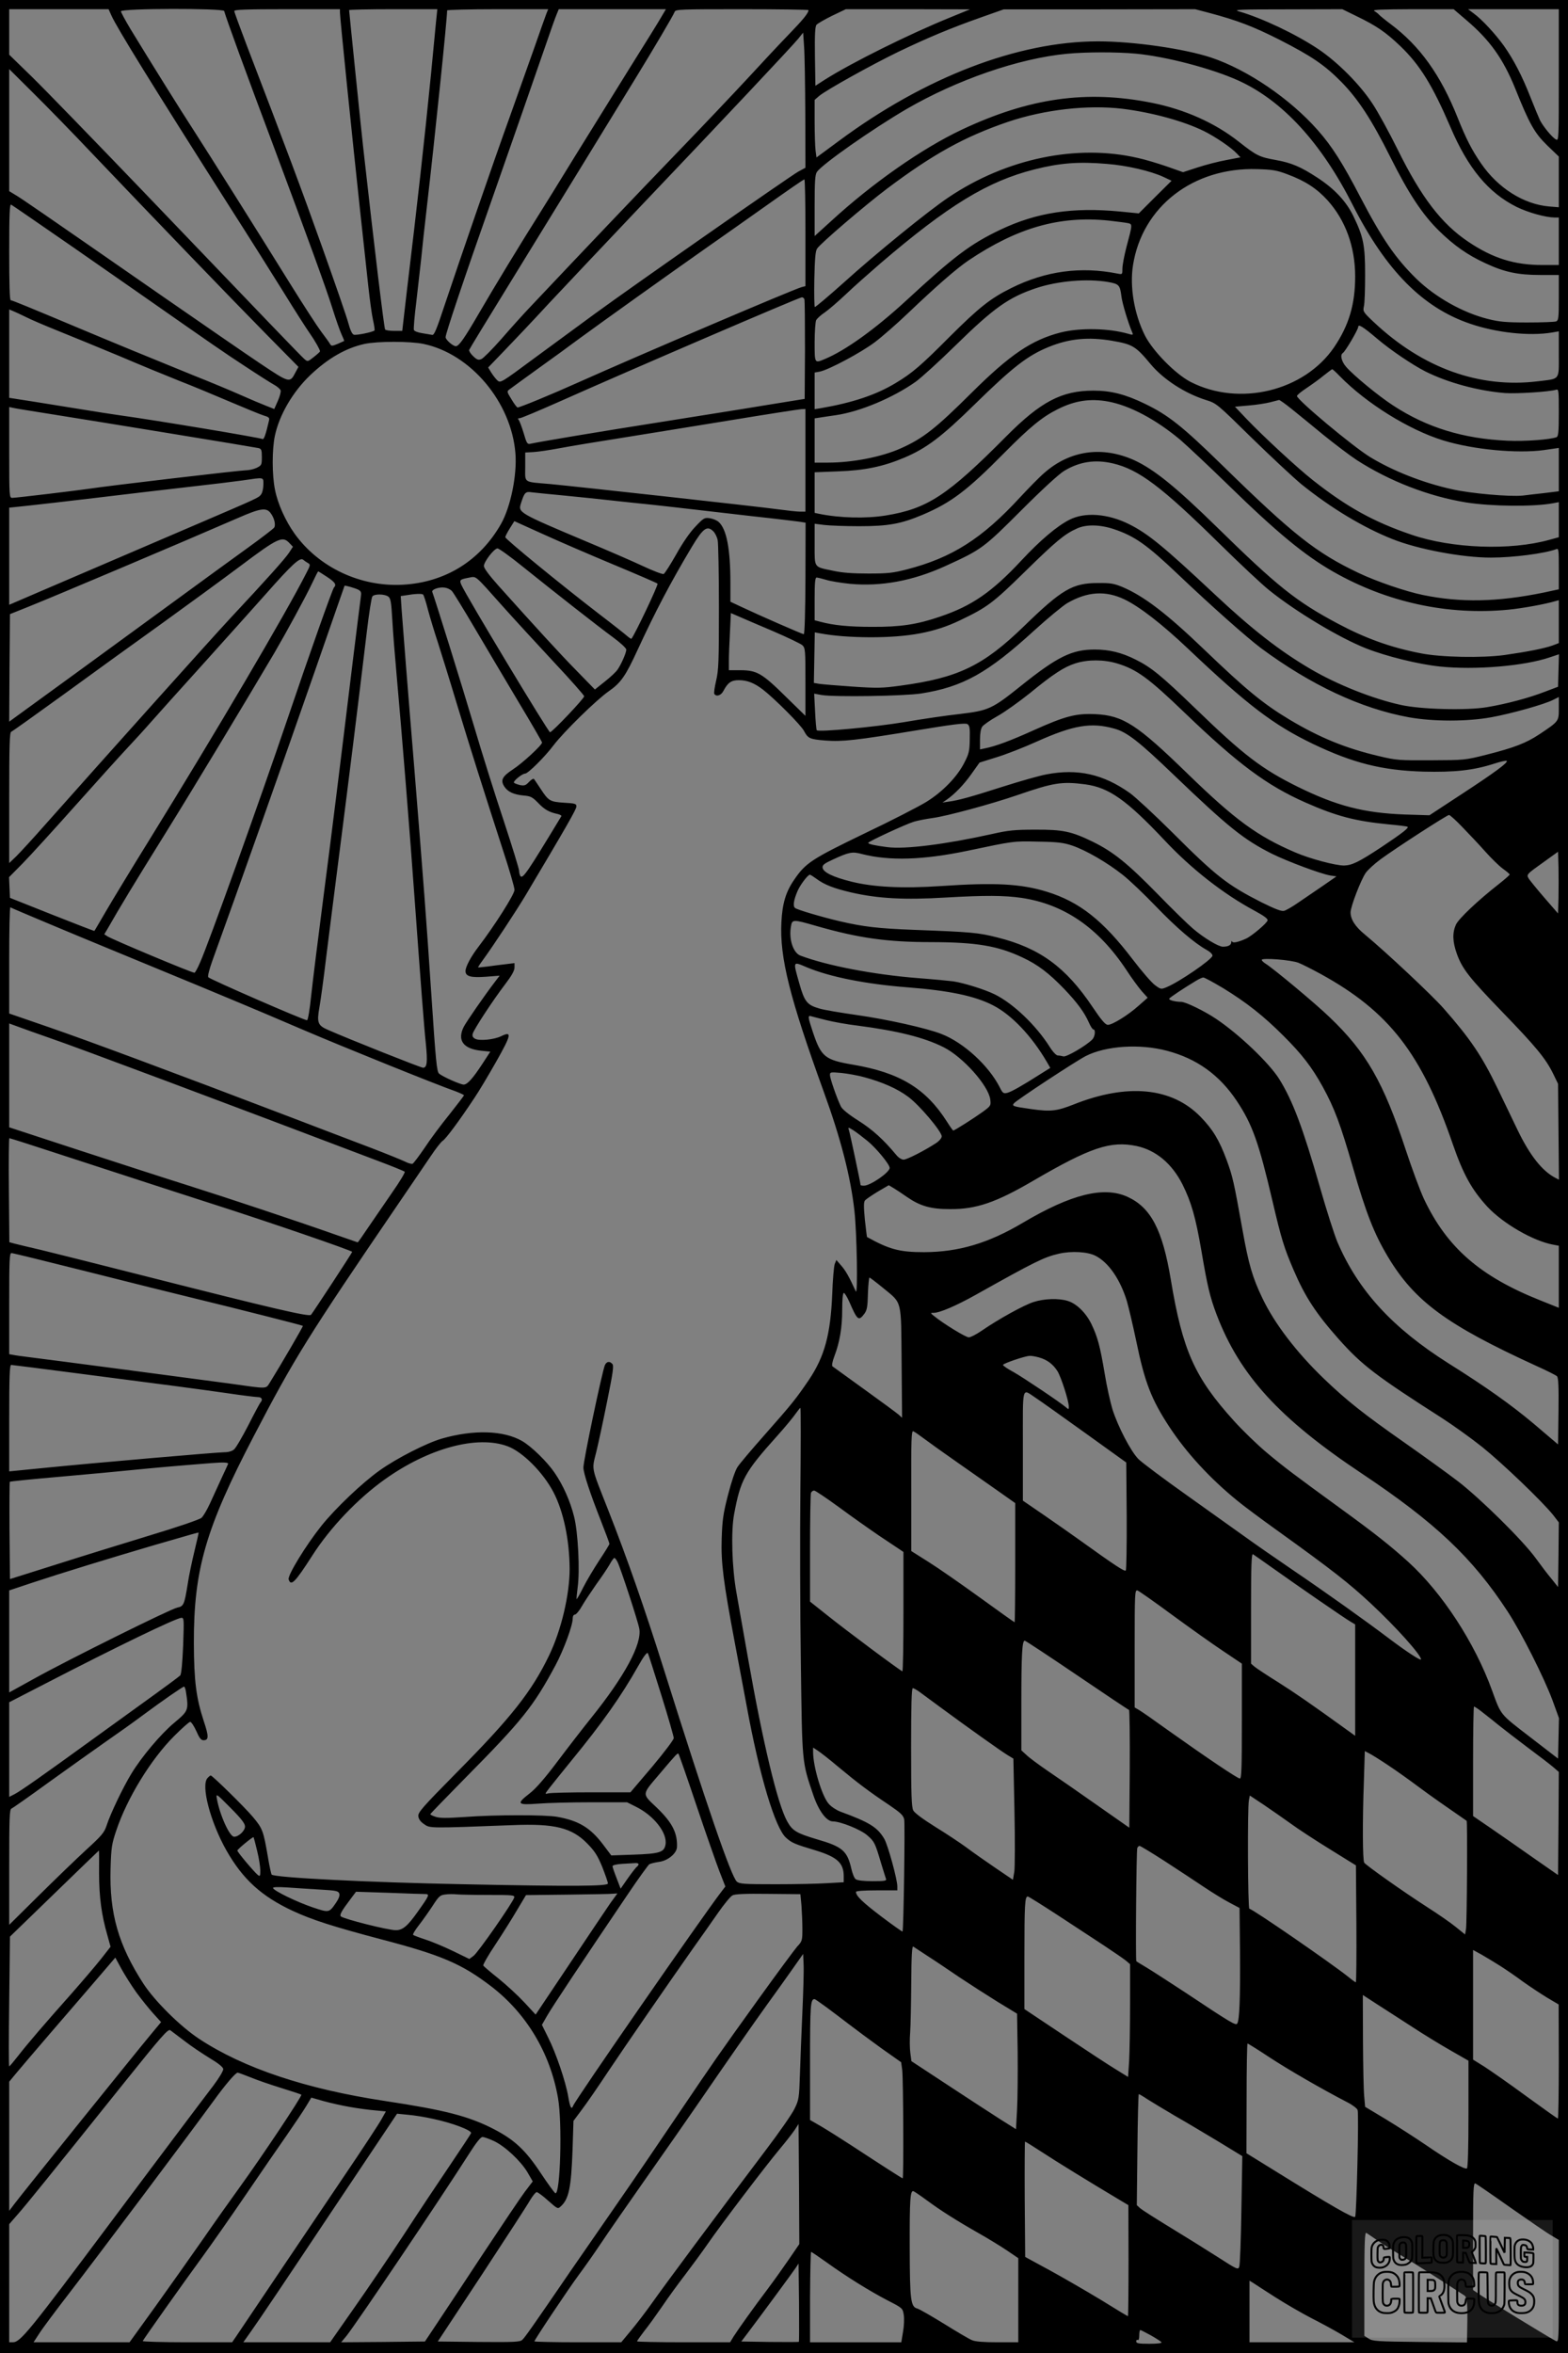 <?xml version="1.0" encoding="UTF-8"?>
<svg xmlns="http://www.w3.org/2000/svg" version="1.0" width="1024pt" height="1536pt" viewBox="0 0 1024 1536" preserveAspectRatio="xMidYMid meet">
  <rect x="0" y="0" width="1024" height="1536" fill="#808080" stroke="none"/>
  <g transform="translate(0.00 0.00) scale(1)">
    <g transform="translate(0,1536) scale(0.1,-0.1)" fill="#000000" stroke="none">
      <path d="M0 7683 l0 -7678 5120 -3 5120 -4 0 7681 0 7681 -5120 0 -5120 0 0 -7677z m728 7575 c35 -79 268 -456 775 -1253 116 -181 272 -429 348 -551 75 -122 153 -243 172 -270 32 -45 67 -107 67 -118 0 -2 -18 -19 -40 -36 -40 -32 -41 -32 -62 -14 -24 21 -241 247 -1062 1104 -314 327 -637 660 -718 739 l-148 144 0 149 0 148 325 0 324 0 19 -42z m736 30 c14 -51 134 -380 325 -889 230 -616 340 -919 381 -1049 23 -74 51 -153 61 -174 10 -22 18 -40 16 -42 -1 -1 -20 -9 -42 -19 -37 -15 -41 -15 -50 0 -5 10 -32 46 -58 81 -27 36 -115 172 -196 302 -196 316 -543 867 -643 1022 -77 118 -266 421 -405 649 -34 57 -63 110 -63 117 0 20 669 21 674 2z m756 -10 c0 -32 83 -843 130 -1278 22 -201 47 -432 56 -515 9 -82 22 -179 30 -214 8 -35 12 -66 10 -68 -10 -11 -119 -33 -135 -28 -11 3 -23 28 -35 72 -9 37 -87 261 -171 497 -138 387 -232 638 -494 1321 -44 116 -81 216 -81 223 0 9 76 12 345 12 l345 0 0 -22z m627 -65 c-41 -444 -87 -877 -142 -1348 -37 -308 -69 -584 -72 -612 l-6 -53 -53 0 c-29 0 -55 4 -59 9 -7 13 -68 514 -144 1196 -11 96 -91 880 -91 889 0 3 129 6 288 6 l288 0 -9 -87z m722 60 c-6 -16 -42 -116 -79 -223 -38 -107 -110 -310 -160 -450 -107 -296 -327 -935 -425 -1228 -55 -166 -70 -202 -83 -198 -10 2 -39 7 -65 11 -27 4 -51 13 -54 21 -3 7 4 91 16 186 11 95 25 218 31 273 5 55 23 219 40 365 51 443 130 1206 130 1262 0 4 148 8 330 8 l330 0 -11 -27z m752 -20 c-15 -27 -106 -174 -203 -328 -96 -154 -259 -417 -363 -585 -103 -168 -209 -339 -235 -380 -108 -170 -300 -486 -392 -645 -96 -165 -131 -215 -151 -215 -19 0 -67 42 -67 59 0 23 119 378 305 906 155 444 261 746 352 1010 30 88 61 175 69 193 l13 32 350 0 350 0 -28 -47z m959 41 c0 -19 -35 -62 -129 -159 -58 -60 -179 -189 -267 -285 -89 -96 -302 -321 -475 -500 -268 -278 -564 -589 -941 -988 -48 -50 -135 -147 -194 -215 -59 -67 -118 -126 -130 -131 -20 -8 -29 -5 -54 19 -17 16 -28 34 -26 41 2 6 120 200 262 430 279 453 673 1096 825 1344 119 194 246 409 255 433 6 16 36 17 440 17 239 0 434 -3 434 -6z m925 -48 c-266 -108 -641 -294 -818 -406 l-62 -40 -3 191 c-2 144 1 195 10 207 7 8 53 35 102 59 l90 43 405 0 406 -1 -130 -53z m1695 29 c180 -48 285 -88 455 -174 210 -107 297 -166 407 -278 109 -112 196 -245 317 -487 120 -240 210 -376 319 -483 97 -95 186 -158 304 -212 122 -57 211 -76 356 -76 l122 0 0 -148 c0 -131 -2 -148 -17 -155 -10 -4 -94 -7 -188 -7 -142 0 -184 4 -259 23 -163 41 -341 141 -465 261 -138 135 -225 262 -368 536 -114 219 -184 330 -277 435 -182 206 -458 394 -696 474 -175 58 -507 106 -739 106 -524 0 -1132 -234 -1694 -651 l-145 -107 -6 46 c-3 24 -6 109 -6 188 l0 142 30 26 c47 39 338 201 515 287 192 92 339 154 540 225 l150 53 625 0 625 1 95 -25z m958 -20 c132 -64 192 -105 288 -197 127 -122 209 -255 326 -527 115 -270 248 -430 433 -522 76 -37 187 -68 248 -69 l27 0 0 -155 0 -155 -107 0 c-184 0 -323 44 -483 151 -175 117 -308 290 -462 602 -55 111 -129 247 -166 302 -83 126 -226 269 -352 354 -148 99 -368 203 -520 247 -39 11 4 13 316 13 l360 1 92 -45z m719 -27 c153 -130 239 -251 318 -445 93 -232 126 -291 209 -372 l76 -73 0 -165 0 -166 -62 5 c-167 14 -335 120 -445 280 -61 88 -99 163 -153 298 -112 281 -247 470 -440 614 -36 27 -69 54 -75 61 -5 6 -19 17 -30 23 -15 9 42 11 249 12 l269 0 84 -72z m603 -358 c0 -423 0 -431 -19 -420 -24 12 -83 84 -104 125 -8 17 -36 84 -62 150 -55 140 -109 244 -173 335 -56 78 -143 172 -196 211 l-39 29 296 0 297 0 0 -430z m-4921 -255 l1 -350 -48 -26 c-59 -34 -1067 -737 -1323 -924 -105 -77 -288 -211 -406 -298 -209 -155 -215 -158 -234 -141 -11 10 -29 33 -41 52 l-20 33 103 107 c57 59 190 199 294 312 105 112 375 398 600 635 541 568 985 1040 1027 1091 l33 41 6 -91 c4 -50 7 -248 8 -441z m2156 395 c202 -19 498 -97 673 -176 288 -131 541 -406 747 -814 216 -425 456 -668 765 -773 171 -59 387 -82 533 -58 l47 8 0 -149 c0 -173 11 -159 -136 -177 -384 -47 -753 86 -1072 386 -70 66 -72 70 -65 103 5 19 8 112 8 205 0 195 -11 248 -76 383 -47 97 -123 179 -237 253 -107 70 -168 96 -268 114 -111 20 -127 28 -244 120 -156 123 -353 211 -569 254 -425 85 -799 32 -1239 -175 -259 -122 -584 -349 -854 -597 l-108 -98 0 198 c0 163 3 203 15 221 37 52 361 279 585 410 329 191 733 331 1048 361 127 12 321 12 447 1z m-6820 -645 c418 -439 931 -971 1142 -1185 l212 -215 -20 -37 c-36 -70 -38 -69 -231 60 -96 64 -375 257 -621 427 -833 578 -932 646 -974 671 l-43 26 0 399 0 398 158 -157 c87 -86 257 -260 377 -387z m6735 285 c194 -24 402 -81 535 -147 77 -39 177 -107 213 -146 l23 -24 -93 -18 c-51 -9 -135 -31 -187 -48 l-95 -31 -105 37 c-58 20 -144 46 -191 56 -398 92 -857 -3 -1235 -257 -133 -89 -474 -366 -684 -556 -102 -91 -187 -163 -190 -160 -3 3 -5 85 -3 182 3 131 7 183 18 199 22 34 313 283 459 393 300 225 505 338 786 434 239 81 522 113 749 86z m-100 -360 c128 -10 283 -46 366 -84 l55 -26 -107 -106 -107 -107 -121 12 c-312 30 -547 -6 -784 -119 -195 -93 -301 -173 -614 -462 -202 -186 -397 -326 -532 -382 -67 -28 -66 -30 -66 110 0 69 5 134 10 144 6 11 31 34 57 51 26 18 87 71 137 118 50 48 152 138 226 202 443 379 700 536 1005 613 166 42 288 52 475 36z m1178 -68 c116 -43 192 -93 262 -170 117 -130 180 -303 180 -497 0 -182 -41 -319 -137 -461 -196 -288 -620 -390 -938 -227 -100 52 -246 201 -298 303 -70 140 -100 317 -78 458 60 383 393 641 811 628 99 -3 127 -7 198 -34z m-3148 -381 l0 -349 -24 -6 c-48 -12 -1061 -444 -1461 -623 -176 -79 -380 -163 -395 -163 -4 0 -22 23 -39 52 -31 50 -32 53 -14 66 10 8 92 67 183 133 91 65 215 155 275 200 164 120 593 426 815 582 107 75 296 208 420 296 124 88 228 160 233 160 4 1 7 -156 7 -348z m-5065 100 c150 -103 377 -260 715 -496 492 -344 551 -385 695 -479 77 -51 159 -103 182 -116 23 -12 43 -30 46 -39 2 -9 -6 -40 -19 -69 l-23 -52 -53 21 c-29 11 -102 42 -163 69 -60 27 -204 87 -320 133 -232 94 -555 227 -740 305 -310 130 -435 182 -445 182 -7 0 -10 107 -10 316 0 249 3 314 13 308 6 -4 62 -41 122 -83z m7045 -21 c52 -6 108 -13 123 -16 34 -7 34 -4 -7 -158 -14 -54 -26 -117 -26 -139 0 -39 0 -39 -32 -33 -240 48 -470 17 -693 -94 -136 -67 -211 -127 -400 -315 -191 -192 -247 -240 -355 -305 -129 -78 -282 -129 -492 -165 l-38 -6 0 119 0 120 33 6 c60 12 271 125 360 192 49 37 146 122 215 188 191 182 319 293 397 346 319 214 595 293 915 260z m-3 -401 c72 -13 77 -19 87 -97 6 -45 44 -172 71 -234 6 -15 3 -16 -27 -7 -128 37 -314 40 -440 9 -191 -49 -331 -144 -583 -394 -235 -234 -318 -299 -465 -364 -124 -55 -313 -92 -472 -92 l-88 0 0 145 0 144 33 5 c17 3 66 10 107 16 157 23 371 113 520 218 36 26 153 132 260 237 252 247 348 314 526 374 141 47 334 64 471 40z m-1984 -112 c3 -8 4 -157 4 -333 l-2 -318 -260 -42 c-143 -24 -449 -72 -680 -109 -389 -61 -800 -130 -852 -142 -19 -4 -24 3 -43 69 -12 40 -27 79 -32 86 -8 9 -6 12 6 12 9 0 123 48 254 106 478 213 1569 682 1588 683 7 1 14 -5 17 -12z m-5085 -116 c33 -17 127 -57 209 -90 82 -33 263 -107 402 -165 138 -59 316 -132 394 -163 78 -30 224 -91 325 -134 101 -43 201 -84 223 -91 34 -10 40 -15 36 -32 -21 -91 -33 -126 -42 -122 -31 11 -681 120 -940 156 -44 6 -145 22 -225 35 -80 13 -223 36 -317 51 l-173 27 0 288 0 289 24 -10 c13 -5 51 -23 84 -39z m8828 -144 c86 -73 227 -168 313 -212 146 -73 345 -127 521 -141 76 -5 287 8 333 22 16 5 17 -7 17 -149 0 -127 -3 -156 -15 -161 -44 -16 -203 -28 -320 -23 -289 13 -527 86 -747 230 -93 60 -256 194 -306 251 -31 35 -42 79 -23 91 16 9 101 154 101 171 0 21 33 0 126 -79z m-1731 -12 c132 -23 152 -35 250 -153 83 -99 223 -190 360 -233 70 -22 72 -24 300 -248 127 -124 273 -260 325 -303 194 -156 402 -281 593 -357 168 -67 456 -121 643 -121 147 0 352 27 427 55 16 7 17 -3 17 -128 l0 -134 -102 -22 c-301 -61 -538 -66 -786 -15 -112 23 -302 88 -418 143 -280 133 -429 251 -889 701 -262 256 -354 330 -510 405 -126 61 -220 85 -334 85 -208 0 -345 -72 -571 -300 -382 -385 -514 -471 -785 -515 -129 -21 -300 -17 -437 11 l-28 6 0 132 0 133 153 6 c173 6 295 31 434 90 143 61 241 134 458 347 249 244 347 320 486 376 133 54 258 66 414 39z m-4500 -20 c309 -64 575 -381 601 -715 11 -142 -31 -348 -94 -460 -137 -241 -365 -382 -642 -397 -277 -15 -548 113 -706 333 -60 84 -110 195 -128 286 -20 97 -20 262 -1 353 29 136 116 286 231 396 116 110 232 177 355 204 86 18 296 18 384 0z m5985 -211 c173 -177 451 -350 675 -419 195 -60 484 -87 658 -63 l97 14 0 -142 0 -141 -97 -12 c-54 -6 -116 -13 -138 -16 -84 -9 -344 14 -461 41 -191 42 -386 119 -536 210 -113 69 -478 374 -478 399 0 6 28 29 63 52 34 23 85 59 112 82 28 22 52 40 55 41 3 0 26 -21 50 -46z m-1514 -165 c142 -26 313 -117 473 -251 46 -40 186 -171 310 -292 319 -311 499 -460 688 -568 351 -200 747 -286 1143 -248 92 9 241 36 308 56 l22 6 0 -140 0 -140 -42 -16 c-54 -19 -159 -40 -313 -62 -146 -20 -415 -15 -545 11 -197 38 -361 97 -545 195 -272 145 -394 243 -790 631 -267 261 -407 374 -536 434 -209 95 -421 66 -589 -82 -31 -26 -101 -98 -157 -158 -249 -271 -446 -396 -741 -472 -93 -24 -126 -27 -252 -27 -101 0 -171 5 -229 18 -129 27 -121 15 -121 172 l0 135 63 -8 c34 -4 136 -8 227 -8 192 0 274 15 416 75 185 79 288 156 529 400 170 172 252 239 353 289 111 56 212 71 328 50z m1202 -51 c42 -34 136 -110 207 -169 72 -58 168 -131 215 -162 214 -138 470 -237 715 -277 167 -26 440 -29 568 -5 l37 7 0 -114 0 -115 -62 -17 c-254 -71 -635 -57 -899 33 -248 84 -423 181 -646 357 -106 84 -324 286 -433 400 l-75 79 90 8 c50 4 113 14 140 21 28 7 54 14 58 15 5 0 43 -27 85 -61z m-8088 -34 c273 -43 1306 -212 1338 -219 19 -5 22 -12 22 -59 0 -51 -2 -54 -34 -70 -19 -9 -51 -16 -71 -16 -37 0 -905 -102 -1020 -120 -80 -12 -481 -60 -505 -60 -19 0 -20 9 -20 296 l0 297 33 -7 c17 -4 133 -22 257 -42z m4910 -299 l0 -335 -35 0 c-19 0 -83 7 -142 15 -130 18 -1318 149 -1488 165 -182 16 -165 4 -165 113 l0 93 52 3 c28 1 108 13 177 26 69 13 257 44 416 69 160 26 479 77 710 115 231 38 432 69 448 70 l27 1 0 -335z m2008 -20 c169 -40 317 -151 697 -525 132 -130 278 -267 325 -304 174 -140 458 -310 630 -378 135 -53 346 -105 484 -119 228 -24 553 3 720 61 l57 19 -3 -106 -3 -106 -87 -33 c-104 -40 -245 -78 -375 -100 -132 -23 -438 -15 -568 15 -185 41 -416 134 -585 233 -203 119 -384 260 -628 489 -333 312 -434 395 -558 457 -138 69 -289 81 -390 29 -81 -41 -190 -133 -314 -266 -192 -206 -323 -296 -530 -366 -151 -52 -260 -68 -445 -67 -151 0 -251 10 -337 33 l-38 10 0 139 c0 105 3 140 13 140 6 0 35 -7 62 -15 28 -9 97 -20 155 -26 205 -19 411 19 624 116 237 108 249 117 497 365 140 140 246 237 280 257 100 60 202 75 317 48z m-5548 -138 c0 -23 -6 -52 -14 -63 -16 -23 -12 -21 -406 -190 -718 -308 -866 -371 -1047 -449 l-193 -83 0 317 0 317 123 13 c67 7 266 30 442 51 176 21 444 53 595 70 151 17 316 37 365 44 143 21 135 23 135 -27z m1966 -72 c93 -9 228 -23 299 -31 72 -8 195 -21 275 -29 80 -9 199 -22 265 -30 66 -8 242 -28 390 -45 149 -16 287 -33 308 -36 l38 -6 -1 -364 c-1 -217 -5 -364 -11 -364 -9 0 -295 125 -411 180 l-68 32 0 121 c0 224 -25 354 -77 400 -11 10 -37 21 -57 24 -35 5 -40 3 -94 -54 -36 -37 -83 -105 -126 -182 -38 -67 -75 -125 -82 -128 -7 -3 -68 20 -134 51 -66 31 -234 104 -373 162 -441 186 -444 188 -425 248 23 72 29 79 73 72 23 -3 118 -12 211 -21z m-1919 -114 c25 -32 36 -81 22 -97 -7 -8 -82 -66 -168 -128 -86 -62 -309 -224 -496 -361 -424 -310 -927 -676 -1006 -733 l-59 -43 2 351 3 351 120 48 c170 68 995 417 1370 580 146 64 184 69 212 32z m2243 -338 c151 -63 279 -118 284 -123 7 -7 -149 -334 -170 -359 -2 -3 -14 5 -27 16 -12 11 -94 76 -182 143 -255 196 -615 491 -615 503 0 7 14 33 30 59 l29 46 188 -85 c103 -47 312 -137 463 -200z m3264 233 c137 -46 216 -102 421 -297 220 -209 446 -409 540 -480 326 -241 653 -394 964 -451 161 -29 383 -29 541 0 132 24 345 84 402 113 l38 19 0 -74 c0 -85 1 -84 -128 -170 -86 -57 -164 -87 -346 -133 -139 -35 -143 -35 -361 -36 -208 -1 -226 0 -339 27 -218 51 -388 121 -584 238 -172 103 -285 196 -557 457 -247 237 -395 350 -537 410 -54 22 -77 26 -158 25 -165 0 -235 -41 -483 -282 -267 -259 -430 -337 -807 -388 -117 -16 -150 -17 -313 -6 -100 7 -198 15 -217 18 l-35 6 3 165 3 165 32 -6 c92 -17 197 -25 327 -26 255 0 423 31 588 110 180 86 216 113 427 320 200 196 257 244 338 280 60 28 151 26 241 -4z m-2615 -15 c11 -11 24 -37 28 -58 4 -21 8 -218 8 -438 0 -351 -2 -409 -18 -477 -10 -43 -16 -82 -12 -88 13 -20 45 -10 60 21 28 53 51 69 100 69 55 0 102 -19 158 -62 76 -59 249 -232 268 -270 25 -48 37 -54 139 -62 110 -9 204 2 593 66 242 40 322 50 335 41 14 -9 17 -25 15 -98 -1 -77 -5 -95 -35 -153 -46 -92 -142 -191 -249 -257 -49 -30 -231 -124 -406 -207 -341 -165 -382 -191 -456 -300 -55 -79 -78 -156 -84 -278 -12 -230 54 -493 276 -1105 112 -308 176 -556 201 -780 16 -145 23 -555 9 -525 -46 100 -67 136 -95 168 l-32 37 -11 -27 c-5 -15 -13 -102 -16 -195 -11 -264 -50 -408 -152 -560 -86 -126 -108 -154 -290 -360 -84 -95 -164 -189 -177 -210 -15 -23 -40 -97 -62 -183 -32 -124 -37 -165 -41 -285 -5 -157 11 -282 86 -680 23 -121 57 -305 77 -410 84 -459 187 -800 258 -862 37 -33 55 -41 192 -82 141 -43 184 -82 184 -169 l0 -39 -107 -6 c-58 -4 -211 -7 -338 -7 -207 0 -235 2 -253 17 -37 33 -199 503 -477 1387 -125 396 -238 721 -364 1041 -113 287 -107 256 -77 377 14 57 46 206 71 331 37 181 44 231 35 242 -18 22 -39 18 -50 -7 -19 -48 -140 -621 -140 -668 0 -36 43 -167 114 -347 31 -79 56 -146 56 -151 0 -4 -30 -53 -66 -107 -36 -55 -84 -135 -106 -179 -21 -43 -41 -76 -42 -75 -2 2 1 36 6 74 16 110 3 364 -23 465 -25 101 -72 206 -127 286 -48 71 -150 171 -212 207 -121 70 -317 76 -525 16 -100 -29 -294 -128 -405 -207 -114 -81 -288 -246 -381 -362 -102 -128 -222 -324 -214 -350 15 -47 41 -21 154 155 117 183 297 372 474 498 286 204 604 290 802 216 98 -36 232 -171 299 -299 66 -126 105 -313 106 -501 0 -168 -54 -399 -134 -565 -113 -235 -248 -406 -604 -765 -225 -228 -253 -260 -250 -285 2 -19 14 -36 38 -52 38 -27 32 -27 580 -6 272 11 384 -17 485 -120 49 -50 67 -78 98 -153 20 -51 37 -99 37 -108 0 -18 -223 -20 -946 -5 -619 12 -1231 43 -1250 63 -3 3 -15 56 -25 118 -29 168 -34 183 -99 260 -53 63 -263 269 -274 269 -3 0 -12 -7 -20 -16 -46 -45 17 -287 123 -474 107 -188 229 -299 433 -394 125 -58 261 -102 583 -187 389 -102 521 -159 712 -305 231 -177 386 -436 437 -729 29 -162 15 -633 -17 -622 -5 1 -49 61 -96 132 -100 151 -173 218 -309 288 -162 83 -317 123 -707 182 -516 78 -924 214 -1215 406 -123 81 -289 246 -363 359 -164 253 -223 460 -215 750 4 142 8 163 37 250 71 212 226 465 378 617 51 51 98 93 105 93 7 0 25 -27 40 -60 20 -46 31 -60 47 -60 35 0 35 25 2 124 -50 152 -64 262 -65 511 -1 479 77 748 391 1350 264 507 353 650 943 1515 85 124 180 265 213 313 32 48 67 93 78 100 20 12 106 127 206 278 28 41 92 148 143 238 100 177 105 202 33 167 -47 -23 -143 -32 -170 -17 -15 8 -20 17 -16 33 8 29 131 217 212 323 42 55 61 89 61 109 l0 29 -57 -7 c-32 -4 -85 -10 -118 -15 -33 -4 -61 -7 -63 -6 -1 1 12 22 30 46 72 99 218 321 280 424 269 452 332 562 332 580 1 18 -7 21 -80 25 -93 6 -102 12 -153 90 -20 30 -39 59 -43 64 -4 6 -18 -2 -33 -18 -21 -23 -31 -26 -58 -21 -17 4 -36 11 -40 15 -10 9 53 60 72 60 19 0 128 108 186 185 67 88 280 297 361 353 79 55 110 100 188 270 117 253 217 443 354 672 74 123 100 142 141 101z m-2769 -76 l23 -24 -26 -40 c-27 -40 -142 -169 -387 -431 -120 -129 -805 -893 -1202 -1340 -80 -91 -167 -185 -192 -210 l-46 -44 0 426 c0 344 3 427 13 431 8 3 162 113 343 244 181 132 466 338 634 458 168 121 402 292 521 381 245 184 274 197 319 149z m1520 -151 c213 -171 492 -390 593 -464 49 -36 87 -71 87 -81 0 -20 -32 -94 -57 -130 -10 -15 -47 -50 -83 -78 l-65 -52 -120 123 c-110 112 -268 285 -512 557 -58 65 -93 112 -93 126 0 28 67 115 89 115 9 0 82 -52 161 -116z m-1398 20 c16 -9 15 -14 -11 -64 -136 -268 -595 -1046 -1021 -1735 -119 -192 -249 -406 -289 -475 -40 -68 -73 -126 -75 -127 -1 -1 -126 47 -277 107 l-274 109 -3 68 -3 67 89 90 c49 50 203 219 343 376 140 157 290 323 334 370 44 47 114 123 155 170 41 47 197 220 345 384 149 165 332 370 408 455 175 198 226 245 247 227 8 -7 23 -17 32 -22z m124 -90 c53 -35 63 -51 45 -69 -10 -11 -159 -431 -306 -865 -182 -536 -514 -1462 -568 -1582 -16 -38 -33 -68 -37 -68 -19 0 -531 215 -567 237 l-22 14 22 37 c77 135 172 293 374 617 197 317 518 850 716 1185 78 134 202 361 245 452 20 43 38 78 40 78 2 0 28 -16 58 -36z m1149 -194 c76 -85 227 -249 334 -364 108 -115 196 -215 196 -221 0 -15 -209 -235 -223 -235 -11 0 -548 891 -579 962 -14 32 -10 36 49 47 51 9 32 25 223 -189z m-946 111 c20 -11 22 -18 17 -51 -3 -21 -26 -204 -51 -407 -93 -764 -136 -1112 -194 -1558 -33 -253 -68 -535 -78 -627 -10 -100 -22 -168 -28 -168 -21 0 -638 269 -645 281 -5 7 8 55 27 108 158 435 478 1340 673 1901 49 140 111 320 139 400 28 80 51 146 51 146 0 5 69 -15 89 -25z m612 -9 c9 -9 76 -118 149 -242 73 -124 202 -341 286 -482 85 -141 154 -261 154 -265 0 -17 -129 -136 -191 -176 -70 -46 -82 -71 -55 -112 22 -34 61 -52 125 -58 47 -4 58 -10 96 -49 41 -43 71 -60 128 -72 15 -4 26 -10 23 -14 -224 -370 -253 -413 -268 -390 -4 7 -8 22 -8 34 0 11 -45 158 -100 325 -56 167 -144 448 -196 624 -77 260 -253 823 -271 871 -6 16 46 34 82 28 16 -2 37 -12 46 -22z m-156 -123 c14 -52 43 -148 65 -214 21 -66 78 -248 125 -405 89 -294 169 -546 299 -948 42 -127 76 -245 76 -261 0 -29 -129 -232 -235 -371 -50 -65 -85 -131 -85 -159 0 -35 35 -44 133 -37 l90 7 -29 -38 c-72 -94 -187 -261 -205 -295 -45 -89 -4 -145 114 -157 l59 -6 -52 -80 c-63 -96 -98 -135 -122 -135 -21 0 -134 50 -160 71 -16 12 -22 79 -53 544 -33 495 -45 649 -109 1445 -43 519 -76 941 -83 1037 l-6 92 34 5 c56 10 104 12 112 5 4 -3 19 -48 32 -100z m4547 69 c100 -48 246 -161 418 -324 386 -366 555 -495 812 -619 263 -126 453 -174 723 -182 202 -5 325 8 460 51 43 14 82 23 85 19 10 -10 -73 -72 -290 -214 l-215 -141 -160 5 c-267 10 -444 55 -700 181 -233 115 -354 207 -666 509 -226 218 -291 271 -394 322 -92 46 -172 65 -266 65 -149 0 -244 -47 -479 -235 -192 -154 -213 -163 -403 -186 -84 -9 -247 -33 -363 -53 -192 -32 -557 -66 -570 -53 -3 3 -8 58 -11 122 l-6 117 49 -9 c86 -14 538 -7 649 10 274 43 436 134 740 412 88 80 185 160 215 178 132 76 249 83 372 25z m-4807 18 c16 -11 20 -34 27 -152 4 -77 17 -238 28 -359 32 -356 89 -1056 120 -1495 36 -494 59 -803 71 -913 12 -119 8 -157 -18 -157 -15 0 -480 185 -621 247 -67 29 -74 47 -56 148 8 44 28 190 44 325 17 135 57 454 90 710 56 437 117 926 176 1420 14 118 30 220 36 227 14 17 79 16 103 -1z m2513 -226 c95 -41 181 -82 192 -92 19 -18 20 -33 20 -240 l0 -221 -128 125 c-155 153 -189 172 -294 173 l-78 0 0 60 c0 33 3 117 7 187 l6 126 51 -22 c28 -12 129 -56 224 -96z m2248 -211 c128 -39 204 -94 444 -325 345 -331 533 -471 784 -582 203 -90 327 -122 541 -143 66 -6 123 -13 127 -16 11 -6 -30 -39 -171 -133 -145 -96 -192 -119 -244 -120 -56 0 -222 44 -317 85 -250 107 -394 213 -705 515 -329 320 -420 379 -600 388 -128 6 -198 -12 -407 -106 -148 -67 -248 -104 -315 -117 l-33 -7 0 64 c0 40 5 71 15 85 8 11 53 43 100 69 47 26 140 93 208 147 155 127 225 173 301 197 82 26 186 25 272 -1z m-20 -425 c83 -22 162 -84 390 -303 359 -344 456 -421 640 -514 101 -50 318 -131 381 -142 l41 -6 -91 -63 c-51 -35 -123 -84 -160 -109 -37 -26 -79 -50 -92 -53 -17 -4 -58 12 -147 56 -224 114 -295 169 -588 462 -113 112 -235 225 -271 251 -175 124 -341 161 -545 122 -44 -8 -171 -44 -284 -80 -216 -69 -289 -89 -355 -98 l-40 -6 25 17 c53 36 115 100 165 171 l52 73 109 34 c60 18 181 65 269 105 235 105 351 125 501 83z m-189 -364 c155 -21 269 -101 517 -364 176 -188 386 -352 589 -461 61 -33 87 -52 85 -63 -3 -18 -103 -102 -140 -119 -53 -24 -87 -31 -92 -19 -2 6 -5 4 -5 -5 -1 -19 -21 -29 -55 -29 -29 0 -125 58 -195 118 -31 26 -135 127 -231 226 -197 201 -289 275 -423 341 -140 68 -195 80 -377 79 -131 0 -174 -4 -280 -28 -307 -68 -568 -101 -685 -86 -80 10 -125 20 -125 28 1 9 243 121 298 138 23 7 78 18 122 24 96 13 386 92 555 150 235 81 289 90 442 70z m2462 -278 c42 -43 109 -114 149 -159 40 -45 93 -97 117 -114 25 -18 45 -35 44 -38 0 -3 -30 -30 -67 -59 -142 -111 -266 -229 -284 -268 -24 -54 -22 -111 6 -190 36 -100 81 -156 298 -381 216 -223 282 -302 331 -402 l32 -66 3 -313 3 -313 -23 12 c-86 44 -167 146 -248 314 -32 66 -90 188 -130 270 -102 212 -178 324 -353 523 -76 86 -372 364 -513 481 -64 52 -94 100 -94 145 0 38 68 214 99 258 14 20 58 60 96 88 96 71 435 290 448 290 6 0 45 -35 86 -78z m-2546 -122 c90 -31 225 -109 328 -190 45 -35 143 -129 219 -208 132 -137 249 -238 332 -284 23 -13 37 -28 36 -37 -5 -26 -215 -170 -299 -205 -36 -15 -38 -15 -76 13 -22 16 -87 91 -145 167 -195 256 -348 377 -562 443 -169 52 -338 61 -691 37 -252 -17 -443 -7 -586 29 -120 30 -183 61 -187 91 -2 17 10 27 67 53 106 49 127 53 190 36 179 -46 401 -39 688 21 305 64 299 64 463 60 130 -2 166 -7 223 -26z m3175 -342 l-3 -101 -86 99 c-47 54 -93 111 -103 125 -19 31 -22 28 104 118 l85 61 3 -100 c1 -55 1 -146 0 -202z m-4847 126 c52 -39 113 -63 229 -90 174 -40 348 -49 615 -33 257 15 384 14 495 -2 279 -41 504 -196 686 -471 35 -54 81 -116 101 -139 l38 -42 -59 -52 c-68 -61 -171 -125 -201 -125 -16 0 -42 30 -101 118 -174 259 -344 383 -619 452 -125 32 -170 36 -545 50 -234 9 -330 20 -485 56 -115 27 -279 75 -293 87 -15 12 -9 52 17 112 18 41 67 105 80 105 4 0 23 -12 42 -26z m-5036 -284 c121 -51 321 -134 445 -185 572 -236 654 -270 790 -327 80 -33 281 -118 446 -189 276 -118 876 -360 1002 -404 28 -11 52 -22 52 -25 0 -3 -43 -59 -95 -125 -53 -65 -126 -163 -162 -218 -37 -54 -72 -101 -79 -104 -7 -2 -27 3 -46 13 -18 9 -121 51 -228 92 -107 41 -348 132 -535 204 -736 281 -1322 499 -1567 583 l-258 89 0 349 c0 191 3 346 8 344 4 -3 106 -46 227 -97z m5038 -25 c276 -79 460 -105 752 -105 293 -1 430 -24 592 -100 101 -47 174 -103 274 -207 84 -88 131 -152 160 -218 11 -25 24 -45 29 -45 17 0 11 -48 -7 -66 -41 -41 -168 -115 -188 -110 -11 3 -28 6 -37 6 -10 0 -33 24 -54 58 -89 140 -236 280 -356 340 -64 32 -201 75 -273 86 -22 3 -125 13 -230 21 -292 23 -596 82 -768 147 -47 18 -76 106 -62 188 8 50 11 50 168 5z m3147 -240 c25 -10 90 -43 145 -73 446 -245 659 -519 863 -1112 68 -196 123 -296 226 -408 102 -109 298 -223 429 -247 l37 -7 0 -203 0 -202 -120 48 c-395 157 -611 346 -761 663 -26 56 -79 200 -119 321 -145 440 -257 636 -497 865 -93 90 -366 317 -419 350 -13 8 -24 19 -24 24 0 15 192 0 240 -19z m-3212 -29 c150 -63 386 -110 656 -131 274 -21 441 -56 560 -117 122 -62 254 -201 353 -371 l22 -38 -67 -42 c-121 -77 -187 -114 -214 -121 -25 -6 -30 -2 -49 36 -72 142 -236 292 -380 348 -95 38 -361 97 -554 124 -104 15 -213 33 -242 42 -82 23 -99 44 -133 164 -42 149 -44 145 48 106z m2719 -136 c152 -93 264 -181 393 -310 122 -121 188 -207 258 -334 77 -140 116 -245 198 -529 85 -296 138 -431 229 -583 174 -289 382 -442 965 -709 69 -31 131 -62 138 -69 9 -9 12 -64 10 -228 l-3 -217 -160 136 c-144 121 -308 238 -555 393 -367 232 -589 474 -725 790 -20 47 -72 209 -115 360 -111 387 -178 566 -267 708 -66 104 -259 289 -411 391 -76 51 -199 111 -228 111 -39 0 -84 12 -78 21 5 9 99 71 174 116 19 12 41 22 48 22 7 1 65 -31 129 -69z m-2592 -209 c44 -11 136 -28 205 -36 261 -34 435 -77 562 -141 126 -63 293 -250 305 -341 5 -40 4 -42 -49 -81 -54 -39 -184 -122 -193 -122 -2 0 -21 26 -41 58 -138 217 -308 320 -614 372 -182 31 -207 51 -260 208 -35 105 -36 115 -12 108 9 -3 53 -14 97 -25z m-5070 -117 c160 -54 1161 -429 2135 -799 96 -36 178 -69 183 -74 4 -4 -33 -66 -83 -137 -49 -71 -119 -173 -155 -226 -36 -54 -67 -98 -69 -98 -1 0 -67 23 -147 51 -255 90 -697 237 -959 320 -140 44 -461 148 -712 230 l-458 150 0 339 0 339 63 -23 c34 -13 125 -45 202 -72z m7295 -83 c195 -51 344 -158 457 -328 102 -153 144 -273 233 -653 58 -248 76 -306 137 -448 76 -178 147 -286 297 -455 151 -169 240 -237 673 -514 70 -45 189 -130 263 -189 133 -107 392 -355 464 -445 l36 -47 -2 -211 -3 -211 -42 53 c-24 28 -71 90 -105 137 -84 115 -356 384 -506 500 -68 52 -226 166 -350 253 -267 187 -377 274 -526 417 -178 171 -322 359 -401 524 -66 137 -91 225 -130 443 -58 324 -65 353 -104 460 -49 132 -91 201 -171 283 -187 192 -478 220 -829 80 -110 -43 -149 -48 -276 -30 -121 17 -128 20 -113 38 17 21 399 272 468 308 131 67 352 82 530 35z m-1979 -172 c120 -32 220 -76 289 -128 72 -52 220 -227 220 -259 0 -11 -16 -30 -37 -44 -75 -49 -190 -108 -212 -108 -13 0 -34 13 -49 32 -83 100 -155 165 -247 223 -65 41 -106 75 -114 93 -28 58 -71 184 -71 204 0 20 4 20 74 14 40 -4 107 -16 147 -27z m23 -416 c58 -47 146 -154 146 -177 0 -29 -126 -116 -168 -116 -12 0 -22 2 -22 4 0 13 -71 347 -77 362 -6 16 -3 16 28 -3 19 -12 61 -44 93 -70z m-5308 -77 c159 -52 393 -128 519 -169 127 -42 352 -114 500 -162 373 -119 925 -309 925 -317 0 -6 -254 -393 -269 -411 -13 -14 -242 39 -1096 256 -291 74 -591 149 -665 167 -74 17 -152 36 -172 41 l-37 10 -3 339 c-2 187 0 340 3 340 4 0 137 -42 295 -94z m7066 43 c127 -27 232 -115 301 -252 57 -115 85 -213 122 -427 40 -237 57 -307 100 -421 151 -396 409 -679 950 -1039 478 -319 722 -549 951 -900 89 -136 239 -434 293 -580 l42 -116 -3 -132 -3 -132 -183 141 c-199 153 -188 140 -248 304 -113 312 -326 638 -547 839 -116 105 -217 185 -433 342 -327 238 -376 275 -492 372 -62 52 -158 145 -213 206 -258 285 -336 460 -413 923 -54 325 -130 470 -282 540 -155 71 -368 18 -684 -169 -226 -134 -419 -191 -645 -192 -161 0 -227 18 -373 99 -1 1 -7 52 -14 113 -8 86 -8 115 1 126 7 8 44 33 83 57 l72 42 32 -19 c17 -10 56 -36 86 -57 87 -60 155 -80 283 -80 170 -1 299 43 542 185 374 218 505 262 675 227z m-267 -717 c84 -43 160 -152 204 -295 11 -38 39 -155 61 -260 56 -272 99 -382 217 -562 112 -170 265 -336 443 -481 41 -34 158 -121 260 -194 366 -263 470 -345 614 -479 163 -152 326 -334 326 -363 0 -12 -96 51 -210 137 -152 115 -409 298 -630 448 -113 77 -250 172 -305 212 -55 39 -226 161 -380 271 -154 109 -298 217 -320 239 -50 50 -134 212 -170 325 -14 47 -38 153 -51 235 -30 178 -46 238 -87 323 -36 73 -97 133 -155 150 -58 18 -152 15 -221 -7 -64 -20 -230 -112 -339 -187 -35 -24 -73 -44 -85 -44 -21 0 -167 90 -227 139 -25 20 -25 21 -3 21 40 0 147 46 274 117 389 218 448 247 544 269 82 19 189 13 240 -14z m-6589 -102 c261 -66 577 -145 702 -175 280 -68 706 -176 710 -180 3 -3 -149 -263 -215 -369 -29 -44 -6 -44 -268 -7 -198 27 -1185 157 -1300 171 -49 6 -100 13 -112 16 l-23 4 0 330 c0 289 2 330 15 330 9 0 229 -54 491 -120z m5199 -106 c129 -106 119 -70 123 -489 l3 -360 -23 21 c-13 11 -113 85 -223 164 -110 79 -204 147 -209 151 -5 5 0 32 13 66 35 92 51 186 51 304 0 70 4 109 11 109 5 0 21 -26 35 -57 53 -122 61 -129 98 -80 18 24 22 46 24 133 2 57 7 104 10 104 4 0 43 -30 87 -66z m1020 -455 c53 -15 91 -43 121 -90 24 -39 74 -194 74 -232 0 -18 -2 -19 -17 -5 -38 33 -281 196 -345 232 -38 20 -68 41 -68 46 0 9 145 59 175 59 11 1 38 -4 60 -10z m-6280 -104 c590 -76 785 -102 982 -130 94 -14 183 -25 197 -25 26 0 34 -17 17 -35 -5 -6 -41 -73 -80 -150 -40 -77 -81 -148 -93 -157 -12 -11 -37 -18 -62 -18 -47 0 -855 -70 -1184 -103 l-222 -22 0 347 c0 272 3 348 13 348 6 0 201 -25 432 -55z m6260 -161 c28 -18 172 -121 320 -227 l270 -194 3 -348 c1 -192 -2 -353 -6 -357 -8 -8 -64 28 -302 199 -47 34 -149 105 -227 159 l-143 98 0 358 c0 405 -9 374 85 312z m-1538 -596 c-3 -293 -2 -803 3 -1133 9 -665 6 -641 82 -865 35 -102 86 -170 127 -170 50 0 182 -53 225 -91 47 -41 51 -50 90 -182 15 -48 29 -94 32 -102 5 -13 -9 -15 -88 -15 -60 0 -100 5 -110 13 -9 6 -21 37 -28 67 -27 118 -58 145 -224 193 -134 40 -161 56 -195 117 -63 112 -159 514 -256 1065 -31 176 -65 370 -76 430 -29 163 -36 397 -15 510 42 225 68 274 280 510 54 60 109 127 123 148 14 20 28 37 30 37 3 0 3 -240 0 -532z m810 329 c32 -24 128 -93 213 -152 85 -60 206 -144 268 -188 l112 -79 0 -389 c0 -214 -2 -389 -4 -389 -2 0 -105 73 -229 163 -123 89 -274 194 -335 232 l-111 70 0 394 c-1 335 1 392 13 388 8 -3 41 -26 73 -50z m-4547 -162 c0 -1 -20 -45 -44 -96 -24 -52 -58 -126 -76 -166 -18 -39 -42 -80 -54 -91 -12 -11 -155 -60 -341 -116 -176 -54 -453 -139 -615 -191 l-295 -93 -3 316 c-1 173 0 317 2 319 2 3 154 18 338 34 183 16 396 36 473 44 130 13 299 28 505 44 75 6 110 5 110 -4z m3988 -283 c81 -60 199 -143 262 -186 63 -42 125 -83 138 -92 l22 -15 0 -389 c0 -215 -3 -390 -7 -390 -10 1 -360 261 -496 370 l-107 85 0 347 c0 190 3 353 6 362 3 9 13 16 21 16 7 0 80 -49 161 -108z m-4208 -287 c-16 -66 -37 -164 -45 -220 -21 -130 -26 -141 -67 -149 -42 -8 -718 -343 -935 -464 l-163 -90 0 333 0 333 153 51 c193 64 510 161 792 244 273 79 289 84 292 82 1 0 -11 -55 -27 -120z m7040 -110 c160 -114 473 -330 510 -351 l30 -18 0 -364 0 -363 -57 41 c-230 166 -334 238 -448 310 -71 44 -140 90 -152 100 l-23 20 0 361 c0 285 3 359 13 353 6 -4 64 -44 127 -89z m-4277 38 c19 -37 134 -388 142 -435 18 -100 -96 -311 -315 -583 -53 -66 -152 -194 -219 -283 -84 -112 -142 -178 -182 -209 -89 -69 -82 -77 54 -67 61 5 218 9 347 9 l235 0 56 -28 c119 -58 209 -173 195 -249 -9 -50 -40 -59 -212 -65 l-142 -5 -55 73 c-82 108 -158 154 -298 179 -78 14 -404 14 -604 -1 -117 -8 -163 -8 -190 1 -19 6 -35 14 -35 17 0 3 101 107 224 232 378 382 449 471 594 741 53 99 112 259 112 304 0 16 6 26 14 26 8 0 29 25 46 55 17 30 60 94 94 143 35 48 74 106 87 129 13 24 27 43 31 43 4 0 14 -12 21 -27z m3622 -345 c116 -85 265 -191 333 -236 l122 -82 0 -375 c0 -306 -2 -375 -13 -375 -15 0 -214 134 -466 313 -90 65 -176 125 -192 134 l-29 17 0 384 c0 363 1 384 18 380 9 -3 112 -75 227 -160z m-6459 -200 c-5 -118 -12 -187 -19 -195 -7 -7 -82 -63 -168 -125 -86 -62 -256 -185 -378 -273 -375 -272 -495 -355 -534 -376 l-37 -19 0 309 0 309 233 120 c470 243 855 429 891 431 18 1 18 -7 12 -181z m5837 -193 c183 -124 335 -226 340 -227 4 -2 6 -175 5 -386 l-3 -383 -210 147 c-115 81 -259 181 -320 222 -60 41 -125 89 -142 106 l-33 30 0 312 c0 312 5 404 22 404 5 0 158 -101 341 -225z m-2714 -131 c45 -144 81 -270 81 -280 0 -11 -64 -95 -141 -187 l-142 -167 -256 0 c-141 0 -267 -3 -281 -7 -24 -6 -23 -5 10 38 19 24 82 103 140 174 205 250 327 423 437 618 37 66 59 94 64 85 4 -7 43 -130 88 -274z m-3105 24 c19 -122 17 -126 -76 -204 -88 -73 -213 -222 -280 -332 -57 -94 -137 -262 -162 -339 -15 -46 -32 -66 -134 -159 -64 -59 -204 -194 -309 -298 l-193 -191 0 377 c0 323 2 377 15 382 8 3 119 81 247 174 128 92 294 210 368 262 74 51 185 130 245 175 131 97 257 184 267 185 4 0 9 -15 12 -32z m4789 -1 c18 -13 77 -57 133 -98 183 -135 407 -294 444 -316 l38 -23 7 -342 c4 -189 3 -367 -1 -396 l-9 -53 -115 78 c-63 43 -149 103 -190 134 -41 30 -133 91 -203 134 -80 50 -134 90 -143 107 -11 22 -14 100 -14 413 0 266 3 385 11 385 6 0 25 -11 42 -23z m3665 -124 c20 -16 71 -55 112 -89 41 -33 131 -102 200 -154 69 -51 142 -107 163 -125 l37 -32 -2 -337 -3 -336 -161 112 c-88 62 -213 149 -277 193 l-117 80 0 358 c0 196 3 357 6 357 3 0 22 -12 42 -27z m-4192 -368 c125 -104 202 -162 331 -248 76 -52 92 -67 98 -94 6 -32 -4 -725 -11 -732 -1 -2 -64 42 -138 98 -125 95 -166 135 -166 161 0 6 49 10 135 10 l135 0 0 26 c0 46 -61 268 -85 310 -45 76 -96 108 -287 178 -26 10 -60 32 -76 51 -44 49 -102 242 -102 338 l0 29 29 -19 c16 -10 78 -58 137 -108z m3589 12 c50 -33 140 -97 200 -142 89 -66 164 -118 313 -221 6 -3 2 -668 -4 -705 l-6 -37 -62 50 c-33 27 -117 85 -186 129 -154 99 -399 272 -411 290 -10 17 -12 260 -2 532 l6 196 31 -16 c17 -9 72 -43 121 -76z m-4517 -262 c61 -181 129 -375 150 -430 l39 -100 -27 -35 c-124 -162 -952 -1356 -967 -1396 -11 -29 -20 -12 -32 59 -16 96 -80 285 -131 386 l-41 83 32 56 c30 54 245 377 528 795 70 104 134 192 141 197 8 5 37 12 64 16 57 7 115 55 117 96 4 93 -31 161 -133 259 -97 92 -98 81 16 215 115 136 121 142 127 135 3 -3 56 -154 117 -336z m-2948 -138 c0 -28 -41 -67 -71 -67 -30 0 -95 145 -113 250 -6 34 -3 32 89 -61 71 -71 95 -103 95 -122z m6829 19 c46 -34 161 -109 255 -167 l171 -106 3 -381 c1 -210 0 -382 -4 -382 -3 0 -24 15 -47 34 -111 89 -629 446 -648 446 -10 0 -13 659 -3 708 l6 31 92 -61 c50 -34 129 -89 175 -122z m-6750 -177 c12 -48 21 -106 21 -129 0 -38 -2 -41 -17 -29 -27 23 -133 149 -133 159 0 8 102 92 106 87 1 -1 12 -41 23 -88z m5930 -70 c86 -56 200 -131 255 -168 54 -36 128 -82 165 -101 l66 -35 3 -290 c2 -295 -3 -441 -18 -464 -9 -15 -37 1 -345 206 -101 66 -212 138 -247 159 -35 21 -65 39 -67 41 -6 4 0 723 6 739 3 8 10 14 15 14 6 0 80 -45 167 -101z m-6962 -76 c0 -156 16 -275 55 -409 l20 -72 -61 -78 c-34 -43 -122 -146 -195 -229 -178 -200 -286 -326 -349 -407 -29 -37 -54 -67 -57 -67 -3 -1 -3 190 0 423 l5 424 290 281 c159 154 290 281 291 281 1 0 2 -66 1 -147z m3523 58 c0 -6 -5 -13 -10 -16 -6 -4 -32 -37 -59 -75 l-48 -69 -26 68 c-15 38 -27 73 -27 79 0 6 27 13 63 15 34 2 72 4 85 5 12 1 22 -2 22 -7z m-2078 -166 c105 -6 118 -9 124 -27 4 -12 -4 -33 -21 -58 -46 -67 -45 -67 -153 -31 -101 34 -254 108 -259 126 -2 7 29 8 94 4 54 -4 151 -10 215 -14z m686 -29 c29 -1 26 -9 -51 -117 -65 -92 -97 -119 -142 -119 -52 0 -340 73 -359 90 -10 10 5 36 63 113 l36 48 215 -7 c118 -5 225 -8 238 -8z m411 -6 c160 0 173 -1 169 -17 -9 -33 -238 -362 -266 -381 l-27 -20 -107 52 c-58 28 -139 62 -180 75 -40 13 -76 27 -80 30 -4 4 13 32 38 64 25 32 65 89 90 127 40 62 48 69 82 73 20 3 53 3 72 1 19 -2 113 -4 209 -4z m798 -52 c-24 -35 -144 -213 -266 -396 l-223 -333 -74 80 c-41 44 -117 114 -169 156 -52 41 -96 79 -99 84 -3 5 32 67 79 137 47 71 111 173 142 226 l58 97 270 3 c149 2 283 4 298 6 l29 2 -45 -62z m1247 -17 c3 -41 6 -109 6 -152 0 -76 -1 -81 -34 -116 -18 -21 -132 -175 -253 -343 -268 -373 -281 -392 -530 -760 -109 -162 -284 -419 -389 -570 -105 -151 -243 -351 -308 -445 -247 -361 -299 -435 -316 -450 -15 -13 -55 -15 -284 -13 l-267 3 287 435 c157 239 300 459 316 488 17 28 36 52 43 52 7 0 41 -25 75 -56 61 -54 63 -55 82 -37 53 48 68 121 77 368 l6 190 56 75 c31 41 107 151 169 245 121 181 409 598 555 805 49 69 122 172 162 230 40 58 84 111 96 117 16 9 81 12 233 10 l211 -2 7 -74z m1669 -60 c100 -66 236 -155 302 -198 65 -43 132 -89 147 -101 l28 -24 0 -262 c0 -145 -3 -310 -6 -369 l-7 -105 -81 50 c-45 27 -197 127 -338 221 l-258 172 0 345 c0 340 3 390 22 390 5 0 91 -54 191 -119z m-843 -271 c47 -30 139 -92 205 -137 66 -44 178 -116 249 -160 l128 -78 4 -250 c1 -137 0 -307 -4 -377 l-7 -127 -100 63 c-55 35 -209 135 -341 222 l-242 159 -7 54 c-4 29 -5 90 -1 135 3 44 6 190 7 323 1 176 5 241 13 236 6 -4 49 -32 96 -63z m3740 -65 c36 -23 102 -68 146 -101 45 -32 116 -79 157 -104 l76 -45 1 -372 c0 -205 -3 -373 -6 -373 -3 0 -96 66 -206 146 -110 81 -234 167 -274 193 l-74 46 0 358 0 358 58 -32 c31 -18 86 -51 122 -74z m-4560 -300 c-6 -132 -13 -314 -16 -405 -5 -156 -7 -168 -35 -225 -15 -33 -103 -159 -195 -280 -337 -446 -639 -852 -744 -1000 -35 -49 -93 -125 -128 -167 l-65 -78 -284 0 c-155 0 -283 3 -283 6 0 10 224 345 290 434 35 47 100 139 144 205 44 66 175 255 291 420 116 165 267 381 335 480 202 294 368 532 460 660 48 66 120 167 161 225 l74 105 3 -70 c2 -38 -2 -178 -8 -310z m-4349 128 c33 -45 83 -107 111 -138 l50 -55 -69 -83 c-78 -93 -830 -1026 -886 -1100 l-37 -49 0 422 0 421 43 52 c23 28 128 151 232 272 105 121 241 280 304 353 l114 133 39 -72 c22 -40 66 -110 99 -156z m8331 -224 c73 -48 186 -117 251 -154 l117 -67 0 -348 c0 -227 -4 -351 -10 -355 -15 -9 -123 53 -270 154 -69 47 -186 122 -260 167 l-135 81 -6 69 c-4 38 -7 202 -8 365 l-1 296 94 -61 c52 -33 155 -100 228 -147z m-3825 128 c39 -29 107 -80 151 -114 44 -34 138 -103 208 -154 l129 -91 7 -51 c7 -59 10 -707 3 -707 -4 0 -115 71 -335 215 -69 45 -158 101 -197 124 l-73 42 0 382 c0 371 3 408 30 407 3 0 37 -24 77 -53z m-4191 -221 c42 -33 116 -82 163 -111 54 -32 87 -58 89 -71 1 -11 -25 -56 -65 -109 -38 -49 -136 -180 -219 -290 -83 -110 -284 -378 -446 -595 -537 -718 -595 -790 -644 -790 l-24 0 0 386 0 385 54 62 c56 63 198 239 699 864 244 304 284 349 299 340 9 -7 51 -39 94 -71z m7083 -105 c123 -81 343 -208 509 -294 34 -17 65 -41 68 -51 9 -27 -7 -681 -16 -697 -9 -13 -147 66 -532 305 l-178 110 1 358 c0 197 3 358 6 358 4 0 68 -40 142 -89z m-6652 -132 c43 -18 134 -49 202 -70 68 -21 126 -40 129 -43 7 -7 -258 -404 -397 -596 -58 -80 -168 -235 -244 -345 -77 -110 -216 -307 -310 -438 l-171 -237 -313 0 -314 0 36 55 c19 31 111 154 203 273 162 210 774 1024 937 1248 79 109 143 183 157 184 4 0 42 -14 85 -31z m5857 -143 c28 -18 110 -67 181 -109 72 -41 199 -117 284 -168 l154 -94 -6 -350 c-3 -192 -9 -360 -14 -372 -8 -21 -14 -18 -143 65 -75 48 -213 134 -307 191 -95 58 -183 114 -196 125 l-23 21 4 363 c2 199 6 362 9 362 3 0 29 -15 57 -34z m-5209 -50 c50 -9 123 -19 162 -22 l73 -7 -28 -50 c-15 -28 -129 -202 -254 -386 -184 -273 -579 -858 -696 -1033 l-26 -38 -294 0 c-161 0 -292 4 -290 8 5 12 267 382 390 550 59 81 186 262 282 403 96 141 217 317 269 391 52 75 109 160 127 190 l33 55 81 -23 c44 -12 122 -30 171 -38z m545 -78 c123 -26 253 -75 246 -93 -2 -7 -64 -100 -136 -207 -72 -106 -208 -310 -301 -453 -94 -143 -241 -360 -327 -482 l-156 -223 -284 0 -283 0 55 78 c31 42 257 378 502 746 l447 668 71 -7 c39 -3 114 -15 166 -27z m2323 -915 c-37 -54 -99 -141 -138 -193 -93 -123 -194 -265 -224 -312 l-23 -38 -304 0 c-167 0 -304 3 -304 6 0 3 22 34 48 68 27 33 79 106 117 161 37 55 104 147 148 204 44 58 112 150 150 205 84 122 379 510 472 621 37 44 79 98 94 120 l26 40 3 -392 2 -392 -67 -98z m-1926 770 c73 -35 174 -130 218 -204 l34 -59 -51 -67 c-28 -37 -150 -219 -272 -403 -121 -184 -257 -389 -301 -455 l-80 -120 -273 -3 -274 -2 35 42 c70 89 609 888 802 1191 46 72 74 107 86 107 10 0 44 -12 76 -27z m3575 -70 c94 -62 314 -197 495 -305 l72 -43 1 -362 c0 -200 -2 -363 -4 -363 -2 0 -82 48 -177 107 -96 58 -246 145 -334 193 l-160 87 -3 376 c-1 208 0 377 2 377 3 0 51 -30 108 -67z m3065 -366 c120 -84 239 -166 266 -181 l47 -28 0 -334 c0 -313 -1 -333 -17 -327 -19 7 -469 282 -515 315 l-28 19 0 351 c0 303 2 349 15 345 8 -4 112 -75 232 -160z m-3812 48 c88 -65 195 -133 345 -218 58 -33 138 -82 178 -109 l72 -49 0 -274 0 -275 -135 0 c-91 0 -146 4 -168 14 -18 7 -99 55 -181 106 -83 51 -161 96 -175 100 -44 11 -49 55 -50 390 -1 323 3 384 25 376 7 -3 47 -30 89 -61z m2940 -260 c33 -23 110 -71 170 -107 88 -53 232 -144 399 -253 17 -11 21 -58 18 -208 l-2 -98 -307 3 c-281 3 -310 5 -335 22 l-28 18 0 340 c0 269 3 338 13 332 6 -4 39 -26 72 -49z m-3596 -144 c131 -94 276 -184 396 -247 100 -51 100 -52 107 -95 4 -24 2 -74 -5 -112 l-11 -67 -298 0 -298 0 0 295 c1 162 4 295 7 295 3 0 49 -31 102 -69z m-182 -518 c-2 -2 -88 -2 -190 -1 l-186 3 38 50 c90 119 299 403 317 430 l19 29 3 -253 c1 -140 1 -256 -1 -258z m3113 290 c69 -44 175 -105 235 -136 61 -31 148 -78 195 -106 l85 -51 -342 0 -343 0 0 201 0 201 23 -14 c12 -8 78 -51 147 -95z m-814 -248 c35 -20 66 -40 69 -45 4 -6 -26 -10 -79 -10 -71 0 -86 3 -86 16 0 8 5 12 10 9 6 -4 10 8 10 29 0 20 3 36 7 36 3 0 34 -16 69 -35z"></path>
    </g>
  </g>
  <rect x="0.0" y="0.0" width="1024.0" height="1536.0" fill="none" stroke="black" stroke-width="5"></rect>
  <g transform="translate(882.93 1449.20) scale(0.128)" opacity="1.0">
    <rect x="0" y="0" width="1024.0" height="600.0" fill="white" fill-opacity="0.1"></rect>
    <g transform="translate(0,650) scale(0.1,-0.1)" stroke="none">
      <path fill="none" stroke="#000000" stroke-width="100" d="M4491 5720 c-164 -43 -269 -147 -319 -315 -19 -65 -29 -577 -13 -693 25 -190 116 -310 276 -367 63 -23 284 -32 370 -16 122 22 249 110 294 205 51 104 56 150 56 496 0 341 -4 385 -48 478 -46 100 -156 184 -282 217 -83 21 -241 19 -334 -5z m270 -273 c19 -12 43 -40 54 -62 18 -37 20 -64 23 -320 5 -339 -1 -384 -56 -436 -87 -82 -235 -56 -289 51 -22 43 -23 53 -23 335 0 314 7 370 52 412 34 32 66 42 139 42 53 1 73 -4 100 -22z"></path>
      <path fill="none" stroke="#000000" stroke-width="100" d="M5367 5723 c-4 -3 -7 -311 -7 -683 0 -618 1 -679 17 -691 12 -10 51 -14 152 -14 l136 0 3 248 2 248 67 -3 67 -3 34 -85 c18 -47 58 -152 89 -235 30 -82 63 -158 73 -168 14 -15 40 -19 165 -24 l148 -6 -5 34 c-4 19 -49 143 -102 276 -53 133 -96 246 -96 251 0 6 15 19 33 31 53 33 104 92 134 156 27 57 28 67 27 195 0 115 -4 144 -23 193 -31 80 -76 135 -148 183 -83 56 -166 82 -303 94 -129 11 -453 14 -463 3z m541 -300 c55 -27 77 -73 77 -163 0 -61 -4 -82 -23 -111 -34 -55 -73 -69 -191 -69 l-101 0 0 187 0 186 101 -6 c66 -4 114 -12 137 -24z"></path>
      <path fill="none" stroke="#000000" stroke-width="100" d="M6514 5685 c-4 -9 -5 -320 -2 -690 3 -511 7 -678 16 -687 19 -19 273 -30 291 -13 11 11 13 126 12 675 -1 364 -6 672 -11 685 -11 28 -27 31 -187 40 -99 6 -114 5 -119 -10z"></path>
      <path fill="none" stroke="#000000" stroke-width="100" d="M3355 5683 c-27 -3 -55 -9 -62 -15 -10 -8 -13 -150 -13 -683 0 -592 2 -674 15 -685 12 -10 52 -11 173 -6 362 15 578 29 590 38 8 7 12 46 12 129 0 108 -2 119 -20 129 -11 6 -24 9 -28 7 -4 -3 -103 -8 -221 -12 l-214 -7 5 545 c4 384 2 549 -5 556 -11 11 -120 12 -232 4z"></path>
      <path fill="none" stroke="#000000" stroke-width="100" d="M7067 5654 c-4 -4 -7 -310 -7 -680 0 -625 1 -673 18 -692 15 -18 31 -21 152 -24 l134 -3 -3 400 c-2 277 1 397 8 390 11 -11 153 -311 251 -530 96 -215 128 -281 142 -292 7 -6 82 -14 165 -17 l153 -7 11 28 c14 34 3 1333 -11 1347 -5 5 -70 11 -144 14 l-136 5 -1 -54 c-1 -30 -5 -200 -8 -379 l-6 -325 -73 150 c-40 83 -123 256 -184 385 -61 129 -117 242 -125 252 -11 12 -40 18 -121 22 -59 4 -130 9 -157 12 -28 3 -54 2 -58 -2z"></path>
      <path fill="none" stroke="#000000" stroke-width="100" d="M2507 5614 c-220 -49 -342 -159 -394 -357 -24 -91 -24 -641 0 -740 57 -233 232 -339 510 -310 56 6 127 21 158 33 76 29 187 114 226 174 64 95 67 114 71 505 2 232 -1 371 -8 404 -27 126 -116 235 -228 278 -74 29 -236 35 -335 13z m191 -281 c15 -11 36 -35 47 -54 19 -32 20 -52 20 -349 0 -309 0 -316 -23 -362 -31 -62 -75 -89 -155 -95 -53 -4 -67 -2 -97 19 -19 13 -44 41 -55 63 -19 37 -20 60 -20 350 0 337 2 351 60 405 54 51 169 63 223 23z"></path>
      <path fill="none" stroke="#000000" stroke-width="100" d="M8568 5491 c-133 -43 -219 -134 -262 -280 -13 -45 -16 -107 -16 -343 0 -320 9 -395 60 -506 73 -156 258 -255 506 -269 191 -11 324 47 376 165 19 42 22 70 26 288 4 209 3 242 -11 256 -19 18 -186 38 -347 41 l-105 2 -3 -95 c-1 -52 2 -102 7 -109 6 -10 33 -16 75 -19 l66 -4 0 -105 c0 -98 -1 -105 -26 -130 -23 -23 -31 -25 -99 -21 -64 3 -79 7 -112 34 -21 16 -49 52 -63 80 -25 49 -25 51 -25 324 0 303 6 348 56 402 28 29 32 30 99 26 105 -6 152 -50 167 -158 8 -53 9 -54 48 -62 22 -5 90 -10 150 -11 l110 -2 3 43 c4 52 -30 180 -66 245 -53 99 -179 183 -317 212 -96 20 -226 18 -297 -4z"></path>
      <path fill="none" stroke="#000000" stroke-width="100" d="M1390 5484 c-203 -45 -359 -207 -390 -404 -13 -83 -13 -616 0 -694 20 -123 100 -235 203 -281 98 -45 271 -51 387 -13 211 67 340 238 340 451 0 54 -3 69 -17 74 -24 9 -264 -15 -280 -28 -7 -7 -13 -31 -13 -60 0 -56 -13 -95 -43 -128 -31 -34 -95 -61 -144 -61 -35 0 -48 6 -77 35 -52 52 -58 99 -54 423 3 257 5 280 24 323 42 89 120 132 202 109 53 -14 72 -42 81 -120 11 -90 15 -92 150 -79 62 6 125 15 138 20 25 9 25 10 21 107 -3 82 -9 106 -33 155 -33 68 -97 130 -163 160 -60 27 -235 33 -332 11z"></path>
      <path fill="none" stroke="#000000" stroke-width="100" d="M1600 3845 c-239 -44 -424 -235 -476 -495 -22 -109 -33 -831 -15 -1000 31 -300 174 -492 425 -572 45 -15 100 -21 211 -25 181 -6 263 8 380 66 147 73 214 152 266 311 26 78 32 117 37 219 4 98 2 125 -9 132 -22 14 -393 11 -407 -3 -7 -7 -12 -39 -12 -73 0 -169 -84 -275 -217 -275 -68 0 -110 18 -150 64 -65 73 -68 99 -68 606 0 446 1 456 22 515 78 208 337 201 392 -11 6 -23 13 -75 16 -115 3 -41 10 -78 15 -83 10 -10 289 -10 357 0 63 9 67 18 60 147 -12 210 -62 331 -181 445 -86 82 -165 123 -280 146 -94 19 -261 20 -366 1z"></path>
      <path fill="none" stroke="#000000" stroke-width="100" d="M5376 3840 c-151 -39 -268 -118 -350 -237 -106 -157 -118 -245 -114 -863 4 -463 5 -477 27 -550 33 -106 72 -178 131 -243 123 -135 290 -197 526 -197 326 0 528 127 610 384 34 106 48 339 20 349 -29 12 -386 9 -400 -2 -7 -6 -16 -44 -20 -85 -17 -192 -81 -266 -226 -266 -93 1 -163 55 -197 152 -16 48 -18 92 -18 503 0 437 1 452 22 520 26 81 57 119 121 147 78 35 188 8 237 -56 30 -40 55 -133 55 -206 0 -92 6 -95 157 -92 70 1 161 5 201 8 87 8 88 9 78 158 -12 189 -62 314 -170 422 -76 76 -130 109 -241 144 -102 33 -337 38 -449 10z"></path>
      <path fill="none" stroke="#000000" stroke-width="100" d="M8441 3845 c-204 -45 -357 -196 -406 -402 -24 -99 -17 -331 13 -416 47 -137 141 -225 342 -323 334 -162 396 -203 438 -284 19 -37 23 -57 20 -116 -3 -59 -8 -77 -30 -107 -39 -50 -98 -70 -190 -65 -137 7 -187 57 -188 185 0 95 4 94 -223 86 -106 -3 -198 -10 -204 -16 -17 -13 -17 -107 1 -200 44 -226 196 -375 436 -423 103 -20 339 -15 435 10 199 53 340 189 391 377 21 78 28 222 15 311 -16 115 -56 191 -145 276 -85 81 -145 117 -386 235 -250 122 -298 173 -301 319 -3 109 52 167 164 175 115 8 183 -49 194 -164 3 -32 10 -64 16 -70 10 -14 340 -17 387 -4 24 7 25 9 22 92 -5 150 -54 269 -153 369 -69 70 -189 133 -297 155 -90 18 -265 18 -351 0z"></path>
      <path fill="none" stroke="#000000" stroke-width="100" d="M2710 3833 c-14 -2 -29 -9 -35 -14 -7 -7 -9 -354 -7 -1017 3 -910 5 -1008 20 -1019 20 -16 384 -18 413 -3 19 10 19 32 19 1019 0 923 -1 1010 -16 1022 -13 10 -61 14 -193 16 -97 1 -187 -1 -201 -4z"></path>
      <path fill="none" stroke="#000000" stroke-width="100" d="M3455 3833 c-47 -12 -45 32 -45 -1034 0 -987 0 -1009 19 -1019 12 -6 98 -10 210 -10 159 0 192 3 205 16 14 13 16 61 16 370 l0 355 81 -3 82 -3 88 -245 c49 -135 105 -292 124 -350 20 -58 45 -113 57 -122 18 -16 45 -18 229 -18 184 0 210 2 216 16 7 19 16 -7 -153 448 -74 197 -134 362 -134 366 0 4 23 22 50 40 162 104 228 273 217 560 -8 225 -46 336 -153 450 -104 110 -219 160 -413 179 -101 11 -657 13 -696 4z m721 -409 c64 -48 69 -61 72 -231 4 -176 -7 -223 -59 -267 -43 -36 -89 -46 -216 -46 l-113 0 0 286 0 286 144 -4 c127 -3 148 -5 172 -24z"></path>
      <path fill="none" stroke="#000000" stroke-width="100" d="M6510 3834 c-51 -11 -50 7 -50 -683 1 -672 7 -842 35 -951 45 -175 148 -311 289 -380 117 -58 200 -73 376 -68 124 4 156 9 225 32 108 37 176 79 246 153 61 66 117 169 140 258 9 37 13 248 16 831 4 727 3 782 -13 795 -13 11 -57 14 -204 14 -171 0 -190 -2 -209 -19 -21 -19 -21 -19 -21 -746 0 -782 0 -782 -52 -861 -64 -95 -228 -106 -302 -19 -61 73 -60 64 -66 877 -4 562 -8 745 -17 754 -13 13 -341 23 -393 13z"></path>
    </g>
  </g>
</svg>
